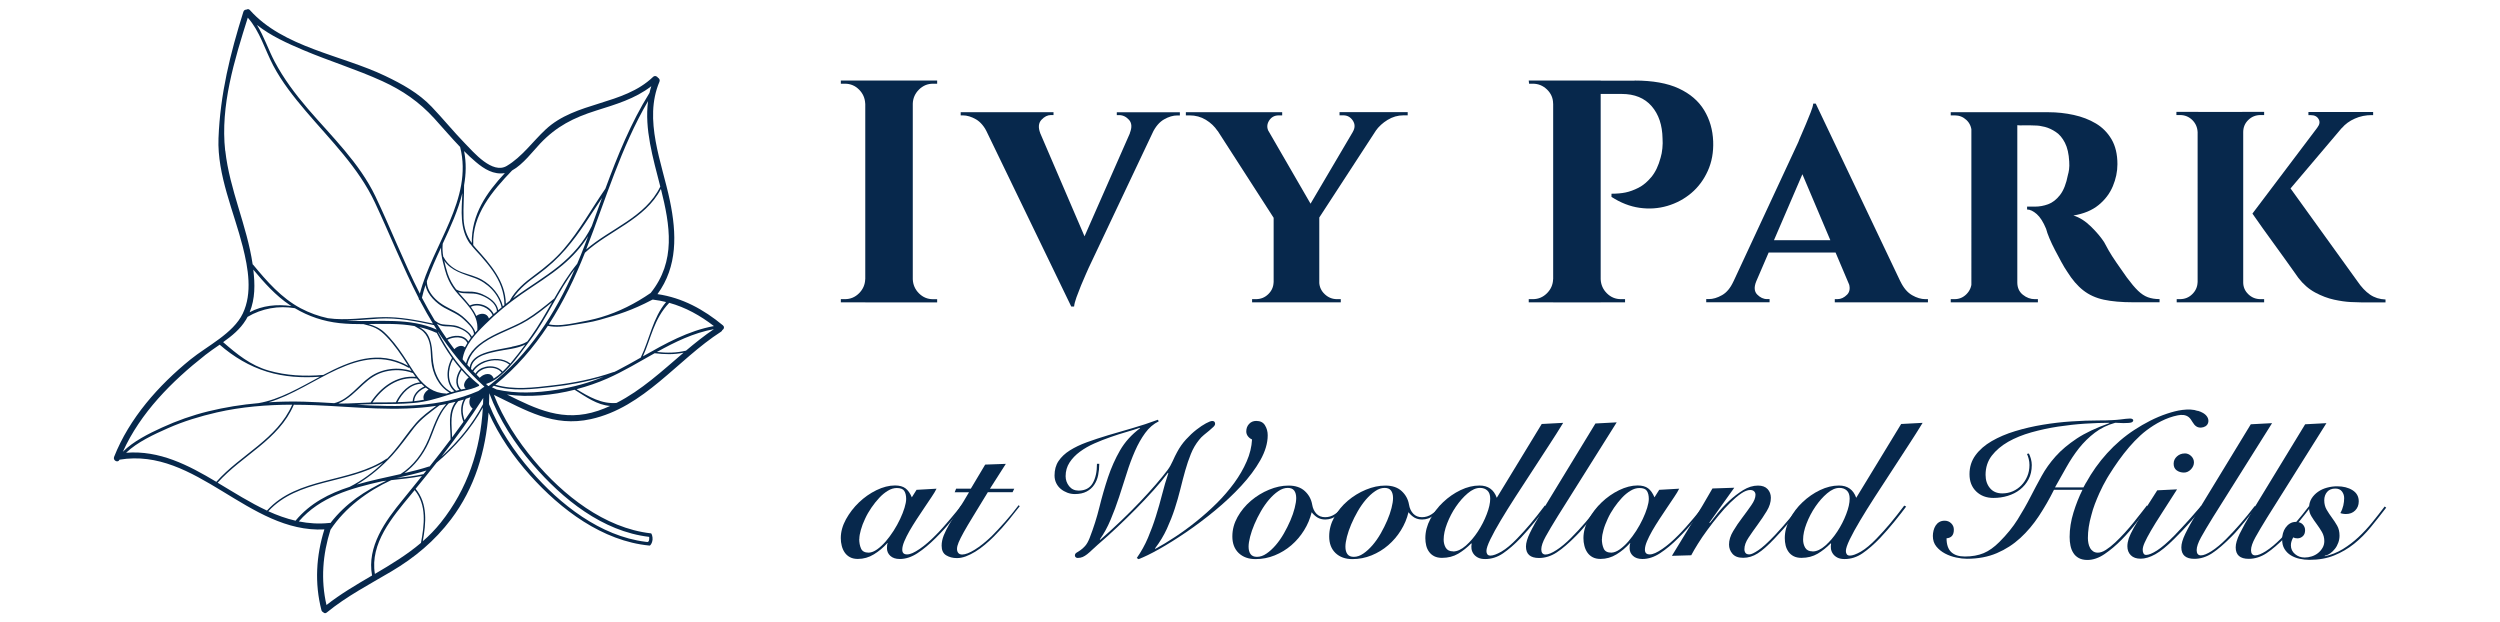 <?xml version="1.0" encoding="UTF-8"?> <svg xmlns="http://www.w3.org/2000/svg" xmlns:i="http://ns.adobe.com/AdobeIllustrator/10.0/" id="Layer_1" version="1.1" viewBox="0 0 442 110"><defs><style> .st0 { fill: #07284c; } </style></defs><path class="st0" d="M127.81,57.52c-3.41-2.82-7.18-4.88-11.57-5.52,3.57-4.88,3.41-10.68,2.2-16.5-1.39-6.72-4.71-14.3-1.85-21.05.13-.31-.03-.58-.26-.71-.16-.27-.57-.43-.87-.14-5.3,5.07-13.66,4.3-19.01,9.31-2.27,2.12-4.16,4.83-6.86,6.43-2.54,1.5-5.83-2.39-7.35-3.95-2.05-2.11-3.9-4.39-5.92-6.51-2.31-2.43-5.23-4.03-8.22-5.46-7.66-3.68-18.03-5.03-23.92-11.64-.18-.2-.4-.2-.58-.09-.23,0-.48.1-.57.39-2.33,7.41-4.1,14.55-4.4,22.36-.25,6.51,2.74,13,4.3,19.21.94,3.75,1.73,8.17-.01,11.79-1.68,3.51-6.3,5.73-9.24,8.11-5.65,4.58-10.81,10.39-13.51,17.23-.25.64.7,1.13.96.49h0c13.58-2.27,22.82,13.03,36.22,12.33-1.46,4.69-1.75,9.5-.52,14.28.05.18.16.29.29.34.15.19.39.28.64.08,3.53-2.89,7.55-4.97,11.45-7.28,4.12-2.44,7.64-5.38,10.53-9.2,4.2-5.54,6.14-12.09,6.64-18.88,1.82,4.1,4.47,7.88,7.33,11.08,5.42,6.05,12.79,11.65,21.13,12.44.16.01.47-.46.53-1.02.05-.52-.15-1.13-.27-1.14-8.22-.92-15.58-6.78-20.72-12.94-2.82-3.37-5.41-7.31-7.06-11.55,5.66,2.72,10.52,5.76,17.15,4.29,9.42-2.08,15.27-10.48,23.02-15.46.12-.07.17-.17.21-.27.29-.17.44-.57.11-.84h0ZM117.77,53.39c-2.38,2.83-2.9,6.54-4.48,9.81v.02c-1.42.8-2.83,1.6-4.27,2.34-.16.08-.32.15-.48.23-.03-.01-.06-.02-.1,0-3.46,1.21-7.05,1.92-10.68,2.34-3.33.39-6.92.86-10.19-.12,3.71-3.01,6.74-6.53,9.29-10.4,1.44.31,2.95.11,4.38-.14,1.65-.29,3.18-.46,4.79-.92,3.25-.92,5.69-1.67,9.24-3.53.05-.01.1-.03.16-.06.04.01.08.03.13.03.75.09,1.48.23,2.2.41h0ZM115.02,51.81c-2.69,1.85-5.58,3.32-8.71,4.26-1.48.45-3.01.73-4.53,1.02-1.54.29-3.2.57-4.75.26,2.55-3.93,4.62-8.21,6.39-12.67,4.3-3.94,10.63-5.87,13.43-11.28,1.62,6.45,2.7,12.77-1.82,18.41h0ZM87.06,67.07s0,0,.01,0c0,0,0,0-.01,0h0s0-.01,0-.01ZM86.15,66.13c-.2,0-.41.06-.61.15-.18.08-.36.19-.51.32-.07.06-.15.13-.22.2-.16-.16-.32-.32-.49-.49l-.07-.07s.03-.04.04-.06c.14-.23.33-.43.55-.59.15-.1.3-.19.47-.27.19-.09.4-.16.61-.21,1.02-.23,2.18-.01,2.76.76-.44.4-.9.76-1.39,1.07-.22-.61-.66-.84-1.14-.82h0ZM85.87,64.85c-.21.05-.41.11-.61.19-.16.07-.32.15-.46.25-.22.14-.41.31-.57.51-.06.08-.12.16-.17.25-.13-.13-.26-.26-.38-.39.13-.2.28-.39.45-.57.17-.18.37-.34.58-.49.13-.09.28-.18.42-.26.19-.1.39-.2.6-.28,1.42-.55,3.15-.51,4.24.33.03.03.07.03.1.03-.38.44-.78.87-1.21,1.28-.66-.83-1.9-1.09-3.01-.85h0ZM85.69,63.8c-.21.08-.41.17-.6.27-.14.07-.28.15-.41.24-.21.14-.41.28-.59.45-.23.21-.44.45-.6.7-.07-.08-.15-.16-.22-.24.04-.65.32-1.16.73-1.56.18-.18.39-.33.61-.48.11-.07.23-.13.35-.19.19-.1.4-.19.61-.26.75-.28,1.55-.46,2.21-.6,1.62-.35,3.56-.44,5.08-1.21-.81,1.1-1.65,2.18-2.53,3.23-.04.05-.09.1-.13.15,0-.03-.01-.06-.04-.08-1.17-.9-2.97-.96-4.47-.4h0ZM90.47,61.33c-1.18.25-2.37.43-3.55.71-.45.11-.93.25-1.39.42-.21.08-.41.17-.61.26-.11.06-.22.12-.33.18-.22.13-.43.27-.62.43-.48.41-.84.94-.94,1.63-.14-.16-.28-.31-.42-.46.22-1,.7-1.84,1.34-2.56.2-.22.42-.44.65-.64.07-.06.15-.13.22-.19.2-.17.41-.32.63-.48,1.22-.86,2.64-1.5,3.92-2.07,1.34-.6,2.66-1.16,3.91-1.93,1.53-.93,2.93-2.06,4.32-3.2-1.18,2.07-2.35,4.15-3.74,6.08-.21.29-.42.59-.64.88-.01,0-.02,0-.03,0-.8.52-1.79.72-2.71.91h0ZM92.92,56.54c-1.39.85-2.92,1.42-4.39,2.11-1.02.47-2.11,1.01-3.08,1.67-.54.36-1.05.77-1.49,1.22-.74.75-1.3,1.63-1.57,2.7-.21-.24-.41-.48-.61-.71.35-2.46,2.29-4.5,3.98-6.17,1.99-1.98,4.15-3.75,6.45-5.35,2.43-1.69,4.97-3.23,7.25-5.14,1.77-1.49,3.32-3.18,4.52-5.12-.2.53-.4,1.06-.6,1.59-.42,1.11-.87,2.2-1.33,3.29-1.58,1.93-2.86,4.05-4.09,6.2,0,0-.02,0-.03,0-1.61,1.32-3.22,2.63-5,3.71h0ZM80.33,61.74c-.42-.55-.83-1.1-1.23-1.67,1.1-.57,2.91-.72,3.53.57h0c-.16.25-.31.51-.44.77-.55-.51-1.38-.19-1.86.33h0ZM81.57,63.13s-.01.08-.02.12c0,0,0,0-.01-.01.01-.04.02-.07.03-.11h0ZM81.26,62.9h0s0,0,0,0h0ZM82.33,68.7c-.23.05-.46.1-.7.15-.03,0-.07.01-.1.02h0c-.98-.97-.58-2.39.07-3.42.01-.02,0-.03,0-.05.41.47.84.93,1.29,1.36-.02,0-.03,0-.05.01-.54.38-1.17,1.38-.52,1.92h0ZM81.36,65.33c-.7,1.1-1.05,2.57-.13,3.61-.2.05-.41.1-.61.15,0-.01,0-.03-.02-.04-1.61-1.34-1.45-3.84-.52-5.54.44.61.91,1.19,1.4,1.76-.05,0-.1,0-.13.06h0ZM80.34,69.18c-.17.05-.34.1-.51.15,0,0,0,0,0,0-1.36-.71-2.21-1.9-2.76-3.3-.49-1.24-.57-2.51-.65-3.82-.07-1.06-.25-2.08-.78-3.01-.36-.63-.92-1.03-1.53-1.38,1,.23,1.99.54,2.96.99.04.02.09.03.13.03.81,1.54,1.71,3.04,2.72,4.45-1.04,1.77-1.22,4.44.42,5.9h0ZM74.95,70.67c-.57.11-1.14.2-1.73.26.07-1.15,1.02-1.99,2.03-2.4,0,0,0,0,.01-.01.17.13.33.25.51.36-.61.35-1.1,1.09-.83,1.79h0ZM72.96,70.96c-.11.01-.22.02-.33.03-.78.06-1.56.09-2.34.11.83-1.63,2.27-3.2,4.22-3.25.15.15.31.3.48.44.02.01.04.03.05.04-1.08.48-2.01,1.38-2.08,2.61h0s0,0,0,0ZM64.23,67.96c1.14-1.06,2.35-1.9,3.89-2.27,1.57-.38,3.28-.32,4.8.24.02,0,.04,0,.07,0,.16.24.32.48.49.7-3.34-.3-6.15,1.8-7.94,4.5,0,0,0,.01,0,.03-1.74.05-3.48.19-5.22.19,0,0-.01,0-.02,0-.16-.01-.32-.02-.48-.03,1.71-.67,3.09-2.14,4.42-3.37h0ZM59.09,71.28c-1.77-.11-3.54-.21-5.28-.26-2.1-.06-4.2-.03-6.29.1,8.21-2.42,16-11.1,24.7-6.11.06.03.11.01.15-.03.13.2.26.41.39.61-2.44-.78-5.23-.44-7.34,1.04-2.1,1.47-3.75,4.02-6.33,4.65h0ZM73.69,66.93c.18.23.37.46.57.68-1.96.17-3.43,1.79-4.26,3.47,0,.01,0,.03,0,.04-1.19.03-2.39.02-3.58.03-.19,0-.38.01-.57.01,1.77-2.61,4.56-4.65,7.84-4.23h0ZM73.93,66.77s-.03-.07-.07-.09c-.96-1.22-1.74-2.64-2.58-3.86-.98-1.45-2.07-2.91-3.36-4.1-.83-.76-1.75-1.13-2.74-1.43,2.73-.03,5.47-.12,8.11.36.36.21.73.41,1.08.63.68.43,1.12,1.08,1.4,1.82.44,1.17.37,2.48.48,3.71.21,2.21,1.28,4.47,3.23,5.61l-.59.19s-.05-.04-.09-.04c-2.17-.07-3.66-1.28-4.88-2.8h0ZM61.97,56.72c-.23,0-.46-.03-.68-.04,1.91-.03,3.83-.23,5.71-.35,3.29-.2,6.53.46,9.72,1.15.16.27.33.53.5.8-4.79-2.16-10.16-1.37-15.25-1.55h0ZM83.13,43.1c.56.77,1.26,1.45,1.89,2.17.74.84,1.46,1.71,2.1,2.63,1.25,1.79,2.07,3.81,2.06,6.02,0,.01,0,.01,0,.02-.09.07-.19.15-.28.22-.49-1.98-1.95-3.72-3.71-4.71-1.08-.61-2.32-.88-3.47-1.3-1.41-.52-2.59-1.36-3.3-2.71-.01-.02-.03-.03-.05-.04-.14-.78-.17-1.51-.1-2.31,1.37-2.95,2.73-5.91,3.47-8.95-.12,3.09-.52,6.37,1.37,8.98h0ZM83.13,53.99s-.04.02-.05.04c-.54-.7-1.15-1.35-1.72-1.99-.12-.13-.23-.26-.33-.39,1.09.39,2.38.07,3.5.39,1.39.39,3.17,1.4,3.33,2.99-.19.17-.39.33-.57.49-.7-1.46-2.69-2.22-4.17-1.53h0ZM87.09,55.71c-.22.2-.44.39-.65.6-.3-.97-1.44-1.06-2.23-.45-.25-.57-.6-1.11-.98-1.63.01,0,.03,0,.04,0,1.35-.63,3.24.14,3.82,1.49h0ZM85.42,52.08c-.62-.28-1.28-.46-1.95-.51-.97-.07-1.95.16-2.81-.4h-.01c-.65-.85-1.15-1.75-1.51-2.82-.25-.74-.42-1.5-.6-2.25,1.24,1.8,3.33,2.31,5.34,3.04,2.29.82,4.27,2.79,4.81,5.2-.2.17-.4.33-.6.5-.24-1.35-1.5-2.22-2.68-2.75h0ZM78.61,47.51c.38,1.45.94,2.72,1.87,3.89,1.66,2.08,4.16,3.98,3.91,6.94,0,.01,0,.02,0,.03-.12.13-.24.27-.36.41-.15-.7-.69-1.3-1.16-1.81-.73-.79-1.51-1.45-2.47-1.95-1.22-.64-2.39-1.16-3.39-2.14-.86-.84-1.56-1.93-1.54-3.17.7-1.99,1.59-3.97,2.51-5.95-.01.4,0,.8.06,1.23.12.85.36,1.69.58,2.52h0ZM78.65,54.46c1.18.65,2.38,1.1,3.37,2.05.68.65,1.69,1.51,1.78,2.51,0,.01.01.01.01.03-.13.16-.27.31-.39.47-.44-.88-1.44-1.41-2.31-1.77-.53-.22-1.12-.27-1.68-.31-.4-.03-.8-.04-1.21-.1-.52-.07-.94-.38-1.35-.67-.8-1.31-1.55-2.65-2.27-4.02.17-.76.39-1.51.63-2.26.31,1.77,1.93,3.25,3.42,4.08h0ZM77.2,57.21c.23.14.47.26.74.35.52.17,1.16.13,1.7.16,1.26.08,3.08.75,3.6,2.02-.16.2-.31.42-.45.63-.74-1.31-2.66-1.16-3.84-.54-.6-.86-1.18-1.74-1.74-2.63h0ZM90.71,52.73c1.13-1.77,2.81-3.02,4.5-4.26,1.77-1.31,3.37-2.75,4.81-4.42,2.66-3.1,4.2-5.81,6.42-9.07-.61,1.67-1.21,3.34-1.82,5-1.37,2.82-3.43,5.13-5.86,7.09-2.43,1.95-5.11,3.55-7.64,5.36-.14.1-.27.2-.4.3h0ZM116.74,32.99c-2.62,5.41-8.78,7.38-13.11,11.12,3.46-8.84,6.14-18.02,10.95-26.24-.66,4.93.87,10.06,2.16,15.12ZM90.55,30.13c1.92-1.05,3.68-3.41,4.96-4.76,2.89-3.04,5.88-4.55,9.89-5.82,3.45-1.09,6.9-2.09,9.75-4.31-.12.39-.23.78-.32,1.18-3.3,5.33-5.64,11.09-7.8,16.94-2.46,3.57-4.55,7.4-7.38,10.69-1.53,1.79-3.3,3.24-5.19,4.63-1.68,1.24-3.28,2.56-4.3,4.42,0,.01,0,.03,0,.04-.25.19-.49.39-.73.58-.04-3.98-2.76-7.04-5.3-9.84-.17-.18-.32-.37-.46-.55,0,0,0-.01,0-.02-.23-5.33,3.39-9.55,6.87-13.18h0ZM82.05,32.74c.35-1.97.41-3.97,0-6.03.67.67,1.35,1.32,2.08,1.93,1.46,1.24,3.16,2.3,5.13,1.96-3.25,3.49-5.91,7.3-5.85,12.37-.91-1.28-1.38-2.65-1.45-4.33-.08-1.97.11-3.94.09-5.9ZM53.64,8.86c4.61,1.95,9.41,3.41,13.96,5.49,3.59,1.64,6.53,3.68,9.17,6.57,1.53,1.68,3.01,3.43,4.58,5.07,2.34,9.18-4.92,17.36-7.12,25.93-2.87-5.62-5.14-11.52-7.86-17.21-2.83-5.92-7.73-10.58-11.95-15.49-2.22-2.59-4.27-5.32-5.87-8.34-1.13-2.14-1.87-4.44-3.12-6.47,2.43,1.93,5.38,3.25,8.21,4.45ZM39.81,26.63c-.87-7.93,1.64-16.02,4-23.51,2.15,2.43,3.01,5.64,4.5,8.47,1.54,2.92,3.61,5.53,5.74,8.04,4.42,5.2,9.33,9.97,12.26,16.23,2.62,5.6,4.9,11.36,7.73,16.87,0,0,0,.01,0,.03-.03.15.06.26.17.3.07.15.15.29.22.43.66,1.26,1.37,2.5,2.11,3.71-2.91-.62-5.83-1.18-8.82-1.13-3.24.06-6.51.65-9.74.19-1.66-.36-3.25-.93-4.81-1.75-3.4-1.8-6-4.78-8.41-7.7-.03-.03-.06-.05-.09-.07-1-6.83-4.08-13.19-4.84-20.09h0ZM44.78,47.67c1.93,2.31,3.95,4.59,6.47,6.27.09.06.19.12.28.17-2.56-.36-5.14-.11-7.39,1.09.98-2.38.96-4.94.64-7.54h0ZM43.45,56.6c.12-.19.22-.38.32-.58,2.48-1.48,5.51-2.03,8.36-1.53,2.43,1.45,5.06,2.33,7.91,2.64,1.39.15,2.81.18,4.23.18.74.19,1.46.36,2.15.7.73.36,1.34.9,1.9,1.48,1.43,1.48,2.61,3.22,3.71,4.95.05.08.1.16.15.24-5.28-2.93-10.19-.94-15.05,1.62-.01,0-.01-.01-.03-.01-3.24.28-6.5.12-9.64-.79-3.15-.91-5.55-2.86-8.01-5.01,1.55-1.1,3.02-2.3,4-3.91h0ZM36.23,62.81c.82-.64,1.71-1.25,2.61-1.87,2.46,2.15,5.26,3.82,8.38,4.78,3.02.93,6.21,1.11,9.35.89-3.59,1.92-7.16,4.04-10.85,4.66-2.99.26-5.96.74-8.88,1.45-2.82.69-5.56,1.66-8.2,2.87-2.34,1.07-5.06,2.42-6.92,4.28,3.11-6.88,8.64-12.44,14.52-17.06h0ZM22.28,80.06c2.01-1.92,4.94-3.26,7.4-4.35,2.77-1.23,5.69-2.11,8.64-2.79,4.37-1,8.86-1.36,13.34-1.37-2.68,6.13-9.15,8.83-13.41,13.64-4.99-2.98-10.07-5.61-15.96-5.14h0ZM38.48,85.34c4.32-4.84,10.82-7.55,13.47-13.78,1.27,0,2.54.03,3.82.08,7.08.3,14.38,1.18,21.37.11-1.26.94-2.55,1.85-3.6,3.05-1.38,1.57-2.51,3.34-3.86,4.93-.39.46-.8.91-1.23,1.35-.03,0-.07,0-.1.02-6.46,4.35-15.68,3.13-21.15,9.17-2.97-1.38-5.83-3.2-8.71-4.92h0ZM83.54,72.24s.01,0,.02,0c-.47.69-.94,1.38-1.42,2.06-.45-1.26-.51-2.6.21-3.78.28-.09.55-.2.83-.3-.31.7-.29,1.5.37,2.01h0ZM83.48,70.19s.02-.05.03-.07c0,0,0-.01,0-.03.02,0,.04-.01.06-.02,0,0-.01,0-.02.01-.03.03-.05.07-.07.1h0ZM81.94,74.58c-.66.93-1.33,1.84-2.01,2.75-.04-2.27-.56-4.57,1.09-6.41.32-.09.64-.18.96-.28-.65,1.24-.54,2.65-.04,3.94ZM79.67,77.68c-1.21,1.61-2.45,3.21-3.71,4.79-.04,0-.07,0-.12.01-1.4.45-2.86.83-4.34,1.17,1.83-1.34,3.27-3.23,4.22-5.27,1.12-2.43,1.68-5.12,3.63-7.07.4-.09.8-.17,1.2-.28-1.47,1.94-.88,4.3-.89,6.64h0ZM75.39,83.19c-.17.22-.35.43-.52.64-1.55.33-3.13.51-4.71.67h0c1.79-.39,3.55-.8,5.22-1.31h0ZM75.74,77.68c-1,2.44-2.69,4.7-4.93,6.14-2.57.58-5.2,1.12-7.73,1.85,2.34-1.38,4.48-3.21,6.27-5.17,1.41-1.54,2.6-3.27,3.88-4.9,1.26-1.6,2.87-2.72,4.47-3.94.4-.07.79-.13,1.19-.22-1.6,1.77-2.25,4.08-3.14,6.25h0ZM52.25,92.06c-1.65-.38-3.25-.96-4.81-1.67,5.24-5.7,13.94-4.82,20.3-8.59-1.75,1.69-3.78,3.19-5.91,4.27-3.64,1.18-6.99,2.89-9.54,5.94-.01.02-.02.04-.03.06h0ZM52.84,92.18c3.75-4.34,9.22-5.86,14.74-7.1.25-.03.49-.06.74-.09-3.79,1.79-7.14,3.94-9.9,7.48-.06-.02-.13-.03-.21-.01-1.87.2-3.66.07-5.38-.27h0ZM57.72,106.96c-1.03-4.47-.67-8.94.71-13.3,2.58-3.89,6.54-6.83,10.74-8.77,1.82-.2,3.63-.37,5.43-.73-1.13,1.4-2.26,2.8-3.4,4.2-3.08,3.76-6.36,8.28-5.42,13.39-2.76,1.62-5.54,3.24-8.06,5.22h0ZM66.28,101.46c-.9-5.38,3.1-10.05,6.3-13.92.25-.29.48-.59.73-.89,2.18,2.64,1.7,6.18,1.12,9.33-2.5,2.12-5.31,3.82-8.15,5.49h0ZM77.92,92.41c-.97,1.21-2.03,2.3-3.17,3.28.57-3.18.92-6.64-1.27-9.27,1.25-1.53,2.49-3.06,3.71-4.61,3.25-2.75,6.12-6.02,8.18-9.75-.43,7.45-2.67,14.35-7.45,20.35h0ZM85.43,70.54c0,.31-.02.61-.03.92-1.84,3.5-4.41,6.62-7.35,9.27,2.59-3.33,5.06-6.75,7.35-10.3.01-.02.03-.04.04-.06,0,.06,0,.12,0,.17h0ZM83.63,70.06s.05-.02.07-.03h0s-.01.02-.02.03c-.02,0-.04,0-.05,0h0ZM84.02,69.92s.03-.01.04-.01c-.01.01-.02.02-.03.03t0,0s0,0-.01-.01h0ZM85.45,68.48c-.18.15-.36.29-.55.42-.11.08-.22.16-.33.23-6.79,2.95-14.15,2.85-21.46,2.43,1.19-.06,2.37-.12,3.56-.12,2.15,0,4.3,0,6.44-.19,2.07-.18,4-.74,5.97-1.38.94-.31,1.88-.58,2.85-.78.94-.2,1.86-.42,2.73-.85.03-.01.04-.03.05-.05.02-.04,0-.1-.03-.14,0,0,0,0,0-.01,0-.01,0-.03-.02-.04-3.11-2.48-5.39-5.8-7.23-9.3,0-.01.02-.03.02-.04,2.04,3.11,4.38,6.02,7.05,8.63.28.27.56.54.85.8.1.09.19.18.29.27-.06.05-.12.09-.17.14h0ZM83.04,66.92h.01s0,.01-.01.01h0ZM83.28,67.15s.05.04.07.06c-.02-.02-.04-.03-.07-.05h0ZM83.75,67.56s.06.05.09.07h-.01s-.05-.05-.07-.07ZM86.31,68.24c-.12-.1-.23-.21-.34-.31-.01-.01-.03-.03-.05-.04.01,0,.02,0,.03-.01.2-.07.4-.14.6-.23,1.34-.6,2.46-1.65,3.44-2.72,1.37-1.5,2.54-3.18,3.76-4.8,2.98-3.94,4.88-8.59,7.86-12.53-3.46,7.87-8.04,15.05-14.94,20.44-.09.07-.17.14-.25.2-.04,0-.07,0-.11,0h0ZM94.19,82.12c5.28,6.12,12.32,11.83,20.59,12.8-.01.02.01.2,0,.4-.01.18-.06.37-.2.47-.1.07-.2.01-.43,0-8.01-.99-15.16-6.63-20.28-12.55-2.96-3.42-5.68-7.44-7.41-11.78.03-.65.04-1.29.05-1.94,1.72,4.66,4.56,8.99,7.68,12.6h0ZM86.98,68.47c.11-.09.22-.17.33-.26,3.28,1.05,6.86.58,10.22.21,3.11-.34,6.18-.9,9.17-1.8-2.67,1.1-5.43,1.84-8.33,2.3-3.46.55-7.1.72-10.55-.05-.28-.13-.56-.27-.84-.4h0ZM105.75,72.62c-6.18,2.08-10.95-.31-16.12-2.87,3.88.54,8.05.15,11.96-.84,1.98,1.23,3.98,2.71,6.29,2.86-.69.31-1.39.6-2.13.85h0ZM109,71.24c-2.58.23-4.93-1.1-7.06-2.43,1.89-.5,3.72-1.13,5.42-1.88,2.88-1.27,5.61-2.93,8.38-4.48,1.71.21,3.43.26,5.11-.09-3.79,3.23-7.43,6.63-11.85,8.88h0ZM121.3,61.99c-1.7.42-3.42.43-5.16.24,3.19-1.77,6.46-3.37,10.08-4.04-1.72,1.16-3.34,2.46-4.92,3.79h0ZM113.67,63c1.44-3.16,1.9-6.59,4.65-9.46,2.89.8,5.48,2.24,7.9,4.11-4.54.83-8.56,3.08-12.55,5.35h0Z"></path><g><path class="st0" d="M153.14,18.33h-.17c-.04-.97-.4-1.8-1.09-2.49-.69-.69-1.52-1.04-2.49-1.04h-.73v-.56h4.48v4.09h0ZM153.14,49.36v4.09h-4.48v-.56h.73c.97,0,1.8-.35,2.49-1.04.69-.69,1.06-1.52,1.09-2.49h.17,0ZM161.38,14.24v39.22h-8.4V14.24s8.4,0,8.4,0ZM161.21,18.33v-4.09h4.48v.56h-.73c-.97,0-1.8.35-2.49,1.04-.69.69-1.06,1.52-1.09,2.49h-.17,0ZM161.21,49.37h.17c.04.97.4,1.8,1.09,2.49.69.69,1.52,1.04,2.49,1.04h.73v.56h-4.48v-4.09h0Z"></path><path class="st0" d="M183.9,23.54h-9.3c-.56-1.16-1.24-1.97-2.04-2.44-.8-.46-1.58-.7-2.32-.7h-.39v-.56h16.41v.5h-.45c-.6,0-1.16.28-1.68.84-.52.56-.6,1.34-.22,2.35h0ZM189.39,54.18l-16.47-34.06h9.52l10.2,23.75-3.25,10.31h0ZM189.39,54.18l-.22-6.55,12.16-27.62h4.09l-12.94,27.34c-.07.19-.24.57-.51,1.15-.26.58-.54,1.23-.84,1.96-.3.73-.57,1.43-.81,2.1s-.38,1.21-.42,1.63h-.51,0ZM199.75,23.54c.41-1.01.36-1.79-.14-2.35-.51-.56-1.09-.84-1.77-.84h-.39v-.5h11.15v.56h-.45c-.75,0-1.53.23-2.35.7-.82.47-1.51,1.28-2.07,2.44h-3.98Z"></path><path class="st0" d="M224.34,23.31l-9.08-.17c-.52-.78-1.21-1.44-2.07-1.96-.86-.52-1.81-.78-2.86-.78h-.67v-.56h17.03v.56h-.62c-.75,0-1.32.32-1.71.95-.39.64-.4,1.29-.03,1.96h0ZM222.38,19.89l10.53,18.21-7.45.84-12.27-19.05s9.19,0,9.19,0ZM225.35,49.92v3.53h-3.98v-.56h.67c.86,0,1.58-.29,2.18-.87.6-.58.92-1.28.95-2.1h.17ZM233.25,38.21v15.24h-8.07v-15.13l8.07-.11h0ZM241.2,19.89h4.14l-12.66,19.44-2.63-.51,11.15-18.93h0ZM233.13,49.92h.11c.04.82.36,1.52.98,2.1.62.58,1.34.87,2.16.87h.67v.56h-3.92v-3.53h0ZM239.18,23.31c.41-.71.41-1.37,0-1.99-.41-.62-.97-.93-1.68-.93h-.67v-.56h12.05v.56h-.73c-1.01,0-1.95.27-2.83.81-.88.54-1.58,1.19-2.1,1.93l-4.03.17h0Z"></path><path class="st0" d="M274.76,18.33h-.17c0-.97-.36-1.8-1.06-2.49-.71-.69-1.55-1.04-2.52-1.04h-.67l-.06-.56h4.48v4.09h0ZM274.76,49.36v4.09h-4.48v-.56h.73c.97,0,1.8-.35,2.49-1.04s1.06-1.52,1.09-2.49h.17,0ZM283,14.24v39.22h-8.4V14.24s8.4,0,8.4,0ZM288.99,14.24c3.21,0,5.82.47,7.82,1.4,2,.93,3.49,2.21,4.48,3.84.99,1.63,1.52,3.46,1.6,5.52.07,1.9-.24,3.64-.95,5.21-.71,1.57-1.68,2.88-2.91,3.92s-2.64,1.8-4.23,2.27c-1.59.47-3.23.58-4.93.34-1.7-.24-3.35-.89-4.96-1.93v-.56c.93,0,1.77-.07,2.49-.22.73-.15,1.49-.43,2.3-.84s1.56-1.05,2.27-1.9c.71-.86,1.25-2,1.63-3.42.15-.48.25-1.04.31-1.65.06-.62.07-1.19.03-1.71-.04-2.39-.68-4.3-1.93-5.74-1.25-1.44-3.02-2.16-5.29-2.16h-3.87c-.19-.78-.37-1.57-.56-2.35h6.72ZM282.83,49.36h.17c.04.97.4,1.8,1.09,2.49s1.52,1.04,2.49,1.04h.73v.56h-4.48v-4.09h0Z"></path><path class="st0" d="M310.5,49.75c-.41,1.01-.35,1.79.17,2.32s1.1.81,1.74.81h.45v.56h-11.2v-.56h.45c.75,0,1.53-.23,2.35-.7.82-.46,1.49-1.28,2.02-2.44h4.03,0ZM321.03,18.33l.11,6.72-12.16,28.23h-4.14l13.11-28.18c.07-.22.24-.62.5-1.21.26-.58.54-1.23.84-1.96.3-.73.58-1.42.84-2.07.26-.65.41-1.16.45-1.54h.45ZM325.91,42.47v2.18h-14.28v-2.18h14.28ZM321.03,18.33l16.58,34.84h-9.47l-10.42-24.59s3.3-10.25,3.3-10.25ZM326.75,49.75h9.24c.56,1.16,1.25,1.97,2.07,2.44.82.47,1.6.7,2.35.7h.45v.56h-16.47v-.56h.45c.64,0,1.21-.27,1.74-.81.52-.54.58-1.32.17-2.32h0Z"></path><path class="st0" d="M348.7,23.31h-.11c-.04-.86-.35-1.56-.93-2.1-.58-.54-1.26-.81-2.04-.81h-.73v-.56h4.03l-.22,3.47h0ZM348.7,49.92l.22,3.53h-4.03v-.56h.67c.82,0,1.52-.29,2.1-.87.58-.58.89-1.28.93-2.1h.11,0ZM356.66,19.84v33.61h-8.12V19.84h8.12ZM362.15,19.84c1.53,0,3.02.16,4.48.48,1.46.32,2.76.82,3.92,1.51s2.08,1.63,2.77,2.8c.69,1.18,1.04,2.64,1.04,4.4,0,1.31-.27,2.6-.81,3.89-.54,1.29-1.38,2.4-2.52,3.33-1.14.93-2.62,1.55-4.45,1.85,1.08.33,2.12.99,3.11,1.96s1.76,1.89,2.32,2.75c.15.3.41.78.78,1.43.37.65.85,1.4,1.43,2.24.58.84,1.18,1.71,1.82,2.6.75,1.01,1.4,1.78,1.96,2.32.56.54,1.14.93,1.74,1.15.6.22,1.29.33,2.07.33v.56h-4.71c-2.02,0-3.72-.15-5.13-.45-1.4-.3-2.62-.85-3.64-1.65-1.03-.8-1.97-1.9-2.83-3.28-.33-.48-.69-1.07-1.06-1.76s-.75-1.39-1.12-2.1c-.37-.71-.7-1.4-.98-2.07-.28-.67-.48-1.23-.59-1.68-.49-1.19-1.04-2.06-1.65-2.6-.62-.54-1.19-.81-1.71-.81v-.51h1.4c.78,0,1.56-.14,2.32-.42s1.47-.82,2.1-1.63,1.1-1.99,1.4-3.56c.07-.22.14-.54.2-.95.06-.41.06-.88.03-1.4-.07-1.38-.33-2.49-.76-3.33-.43-.84-.96-1.48-1.6-1.9-.64-.43-1.28-.73-1.93-.9-.65-.17-1.22-.25-1.71-.25-.71-.04-1.35-.04-1.93-.03-.58.02-1.02.01-1.32-.03-.04,0-.09-.2-.17-.59s-.19-.96-.33-1.71h6.05,0ZM356.55,49.92h.11c0,.93.32,1.66.98,2.19s1.35.78,2.1.78h.56v.56h-4.03l.28-3.53h0Z"></path><path class="st0" d="M388.65,23.37h-.11c-.04-.86-.36-1.58-.95-2.16-.6-.58-1.32-.87-2.18-.87h-.62v-.56h3.87v3.59h0ZM388.65,49.92v3.53h-3.81v-.56h.56c.86,0,1.59-.29,2.18-.87.6-.58.92-1.28.95-2.1h.12ZM396.6,19.78v33.67h-8.06V19.79h8.06ZM396.43,23.37v-3.59h3.87v.56h-.62c-.86,0-1.59.29-2.18.87-.6.58-.9,1.3-.9,2.16h-.17ZM396.43,49.92h.17c0,.82.3,1.52.9,2.1s1.32.87,2.18.87h.62v.56h-3.87v-3.53h0ZM416.1,20.18l-14.62,17.25-3.25.33,13.28-17.59h4.59,0ZM404.22,32.28l12.55,17.42c.71,1.05,1.46,1.84,2.24,2.38.78.54,1.7.83,2.75.87v.51h-4.31c-.38,0-.99-.02-1.85-.06-.86-.04-1.84-.18-2.94-.42-1.1-.24-2.21-.66-3.33-1.26s-2.11-1.46-2.97-2.58c-.19-.26-.5-.71-.95-1.34-.45-.64-.98-1.38-1.6-2.24-.62-.86-1.25-1.74-1.9-2.63s-1.26-1.74-1.82-2.52-1.18-1.66-1.85-2.63l5.99-5.49ZM419.57,19.79v.56h-.22c-1.08,0-2.09.2-3.02.62-.93.41-1.7.97-2.3,1.68l-4.32-.11c.41-.52.49-1.02.22-1.48-.26-.46-.71-.7-1.35-.7h-.45v-.56h11.43Z"></path></g><g><path class="st0" d="M162.06,86.6l3.52-.2c-.2.41-.49.9-.88,1.47-.38.57-.8,1.2-1.25,1.86s-.91,1.35-1.37,2.06c-.46.71-.89,1.4-1.27,2.06-.38.67-.69,1.29-.93,1.86-.24.58-.36,1.07-.36,1.47,0,.57.28.84.85.84s1.27-.32,2.2-.95c.93-.63,1.9-1.47,2.91-2.5.43-.43.86-.89,1.3-1.39s.86-.99,1.27-1.47c.41-.48.78-.93,1.12-1.35.34-.42.61-.76.81-1.03l.24.13c-.59.79-1.26,1.66-2.03,2.62s-1.69,1.98-2.78,3.06c-1.08,1.08-2.15,1.97-3.2,2.66s-2.09,1.03-3.13,1.03c-.73,0-1.28-.19-1.68-.56s-.59-.83-.59-1.37c0-.18.01-.35.03-.51.02-.16.06-.28.1-.37h-.07c-.7.79-1.49,1.45-2.37,1.99-.88.54-1.83.81-2.84.81-.54,0-1-.1-1.39-.31-.38-.2-.69-.48-.93-.83s-.41-.74-.52-1.18c-.12-.44-.17-.9-.17-1.37,0-1.1.31-2.21.91-3.31.61-1.1,1.38-2.11,2.3-2.99.93-.89,1.96-1.61,3.1-2.17,1.14-.55,2.23-.83,3.27-.83.79,0,1.41.17,1.86.51.45.34.82.87,1.12,1.59l.85-1.35h0ZM151.91,95.27c0,.65.1,1.22.32,1.71.21.49.67.73,1.37.73.47-.02.97-.22,1.49-.59.52-.37,1.02-.84,1.51-1.4.48-.57.95-1.19,1.39-1.88s.82-1.38,1.15-2.08.59-1.36.78-1.98c.19-.62.29-1.15.29-1.57,0-.61-.12-1.08-.34-1.42s-.67-.51-1.32-.51c-.52,0-1.05.16-1.57.48-.53.32-1.04.73-1.52,1.25-.49.52-.95,1.1-1.39,1.74-.44.64-.82,1.3-1.13,1.98-.32.68-.57,1.32-.74,1.95-.18.62-.27,1.16-.27,1.61h0Z"></path><path class="st0" d="M168.8,87.01l.24-.61h2.6l2.54-4.26,3.65-.13-2.81,4.4h4.3l-.3.61h-4.37c-1.02,1.67-1.87,3.07-2.57,4.21-.7,1.14-1.26,2.09-1.68,2.84-.42.76-.72,1.36-.91,1.81-.19.45-.29.84-.29,1.18,0,.29.08.53.23.71.16.18.38.27.68.27.57,0,1.31-.29,2.23-.86.93-.57,1.92-1.37,2.98-2.38.72-.72,1.51-1.57,2.37-2.54.86-.97,1.66-1.95,2.4-2.94l.2.17c-.52.68-1.18,1.5-1.96,2.47-.79.97-1.66,1.93-2.6,2.88-.52.52-1.05,1.01-1.61,1.47-.55.46-1.11.87-1.68,1.22-.57.35-1.12.62-1.66.83-.54.2-1.07.31-1.59.31-.73,0-1.35-.16-1.9-.49s-.81-.9-.81-1.71c0-.59.13-1.19.37-1.81.25-.62.59-1.3,1.03-2.05s.95-1.57,1.54-2.47c.59-.9,1.22-1.94,1.9-3.11h-2.54Z"></path><path class="st0" d="M204.87,74.49c-.93.45-1.73,1.14-2.4,2.06-.68.93-1.28,1.99-1.81,3.2-.53,1.21-1.02,2.51-1.45,3.91-.44,1.4-.89,2.8-1.35,4.2-.46,1.4-.96,2.75-1.51,4.04-.54,1.3-1.18,2.46-1.9,3.47l.07.07c1.24-1.08,2.46-2.19,3.65-3.33,1.2-1.14,2.31-2.26,3.35-3.35s1.98-2.13,2.83-3.11c.84-.98,1.54-1.83,2.08-2.55.34-.45.64-.98.91-1.59.27-.61.53-1.14.78-1.59.43-.81.95-1.55,1.56-2.22.61-.67,1.22-1.24,1.85-1.73.62-.48,1.18-.86,1.69-1.13.51-.27.87-.41,1.1-.41.34,0,.51.17.51.51,0,.16-.1.34-.31.54s-.45.42-.74.66-.6.49-.93.76-.62.57-.86.88c-.59.73-1.07,1.55-1.44,2.47-.37.93-.71,1.9-1,2.94-.29,1.04-.58,2.13-.86,3.28-.28,1.15-.62,2.31-1,3.49-.38,1.17-.85,2.35-1.39,3.54-.54,1.18-1.24,2.34-2.1,3.47l.07.07c1.08-.59,2.25-1.29,3.5-2.12,1.25-.82,2.5-1.73,3.74-2.73,1.24-.99,2.44-2.06,3.6-3.21,1.16-1.15,2.19-2.35,3.1-3.59.9-1.24,1.64-2.51,2.2-3.81.57-1.29.88-2.59.95-3.88-.29-.13-.54-.32-.73-.57-.19-.25-.29-.53-.29-.85,0-.52.16-.96.49-1.32.33-.36.75-.54,1.27-.54.72,0,1.24.26,1.55.78.32.52.48,1.1.48,1.76,0,1.4-.44,2.86-1.3,4.4-.87,1.54-2,3.05-3.39,4.55s-2.94,2.96-4.65,4.37c-1.71,1.41-3.42,2.69-5.11,3.84-1.69,1.15-3.28,2.14-4.77,2.98s-2.7,1.42-3.62,1.76l-.31-.2c.79-1.13,1.45-2.32,1.98-3.57.53-1.25,1-2.52,1.4-3.81.41-1.29.77-2.57,1.1-3.86.33-1.29.69-2.54,1.1-3.76l-.07-.07c-.7.95-1.54,1.96-2.51,3.05-.97,1.08-2.01,2.18-3.11,3.3-1.1,1.12-2.24,2.22-3.4,3.32-1.16,1.09-2.3,2.12-3.4,3.06-.38.34-.72.65-1.02.93-.29.28-.58.53-.84.74-.27.21-.54.38-.8.49-.26.11-.56.17-.9.17-.12,0-.22-.04-.32-.12-.1-.08-.15-.19-.15-.32,0-.2.09-.36.27-.48.18-.11.4-.25.66-.42.26-.17.54-.42.84-.74.31-.33.58-.81.83-1.44.7-1.8,1.28-3.62,1.73-5.45.45-1.83.96-3.59,1.52-5.28.57-1.69,1.27-3.28,2.13-4.77.86-1.49,2.04-2.8,3.55-3.92l-.07-.07c-.65.23-1.43.47-2.33.73-.9.26-1.84.56-2.81.9-.97.34-1.93.71-2.88,1.13-.95.42-1.8.91-2.56,1.47s-1.37,1.2-1.83,1.91-.69,1.52-.69,2.42c0,.65.21,1.24.62,1.76.42.52.98.78,1.68.78,1.15,0,1.98-.44,2.48-1.3.51-.87.76-2.02.76-3.44h.41c0,.7-.07,1.37-.2,2.02-.13.64-.37,1.21-.71,1.71s-.78.89-1.34,1.18-1.24.44-2.05.44c-.48,0-.93-.08-1.35-.24s-.81-.38-1.15-.66c-.34-.28-.61-.62-.81-1.03-.2-.41-.3-.86-.3-1.35,0-.99.23-1.85.71-2.56.48-.71,1.14-1.34,2-1.88.86-.54,1.86-1.02,3.01-1.44,1.15-.42,2.4-.83,3.76-1.24,1.35-.41,2.78-.82,4.28-1.25,1.5-.43,3.01-.93,4.52-1.49l.13.27h0Z"></path><path class="st0" d="M237.96,89.55c-.45.59-.99,1.12-1.61,1.59s-1.3.71-2.05.71c-.52,0-.97-.12-1.35-.34-.38-.23-.73-.54-1.05-.95-.27,1.13-.71,2.19-1.34,3.2-.62,1-1.37,1.88-2.25,2.64-.88.76-1.86,1.35-2.94,1.79-1.09.44-2.21.66-3.39.66-1.24,0-2.23-.36-2.98-1.07-.74-.71-1.12-1.69-1.12-2.93s.31-2.34.91-3.43c.61-1.09,1.4-2.05,2.37-2.88.97-.82,2.04-1.48,3.21-1.96,1.18-.49,2.32-.73,3.45-.73,1.22,0,2.18.33,2.88.98s1.13,1.44,1.29,2.37c.11.68.37,1.22.76,1.63s.91.61,1.54.61,1.19-.18,1.73-.54c.54-.36,1.12-.9,1.73-1.63l.2.27h0ZM222.23,98.45c.57,0,1.13-.19,1.69-.58.56-.38,1.1-.88,1.63-1.49.52-.61,1-1.29,1.44-2.06.44-.77.82-1.54,1.15-2.3s.58-1.5.76-2.2.27-1.29.27-1.76c0-.57-.12-1-.35-1.32-.24-.32-.62-.48-1.13-.48-.57,0-1.13.19-1.69.58-.57.38-1.1.88-1.63,1.49-.52.61-1,1.3-1.44,2.06s-.82,1.53-1.15,2.3-.58,1.5-.76,2.2-.27,1.29-.27,1.76c0,.57.12,1,.35,1.32.24.32.61.48,1.13.48h0Z"></path><path class="st0" d="M255.08,89.55c-.45.59-.99,1.12-1.61,1.59s-1.3.71-2.05.71c-.52,0-.97-.12-1.35-.34-.38-.23-.73-.54-1.05-.95-.27,1.13-.71,2.19-1.34,3.2-.62,1-1.37,1.88-2.25,2.64-.88.76-1.86,1.35-2.94,1.79-1.09.44-2.21.66-3.39.66-1.24,0-2.23-.36-2.98-1.07-.74-.71-1.12-1.69-1.12-2.93s.31-2.34.91-3.43c.61-1.09,1.4-2.05,2.37-2.88.97-.82,2.04-1.48,3.21-1.96,1.18-.49,2.32-.73,3.45-.73,1.22,0,2.18.33,2.88.98s1.13,1.44,1.29,2.37c.11.68.37,1.22.76,1.63s.91.61,1.54.61,1.19-.18,1.73-.54c.54-.36,1.12-.9,1.73-1.63l.2.27h0ZM239.35,98.45c.57,0,1.13-.19,1.69-.58.56-.38,1.1-.88,1.63-1.49.52-.61,1-1.29,1.44-2.06s.82-1.54,1.15-2.3.58-1.5.76-2.2.27-1.29.27-1.76c0-.57-.12-1-.35-1.32-.24-.32-.62-.48-1.13-.48-.57,0-1.13.19-1.69.58-.57.38-1.1.88-1.63,1.49-.52.61-1,1.3-1.44,2.06s-.82,1.53-1.15,2.3-.58,1.5-.76,2.2-.27,1.29-.27,1.76c0,.57.12,1,.35,1.32.24.32.61.48,1.13.48h0Z"></path><path class="st0" d="M272.58,74.96l3.79-.2c-.74,1.22-1.6,2.57-2.56,4.04-.96,1.48-1.94,2.98-2.94,4.52-1,1.53-1.99,3.05-2.96,4.55-.97,1.5-1.83,2.89-2.59,4.16-.76,1.27-1.37,2.38-1.83,3.33s-.69,1.64-.69,2.06c0,.25.06.44.17.59.12.15.29.22.54.22.48,0,1.12-.24,1.95-.71.82-.48,1.74-1.24,2.76-2.3.83-.86,1.63-1.74,2.4-2.66.77-.92,1.6-1.97,2.5-3.17l.34.17c-.25.34-.55.73-.9,1.18-.35.45-.73.93-1.13,1.42-.41.49-.83,1-1.27,1.51-.44.51-.87.99-1.3,1.44-1.08,1.13-2.12,2.03-3.11,2.71s-2.05,1.02-3.18,1.02c-.52,0-.94-.09-1.27-.26s-.59-.39-.78-.66c-.19-.27-.31-.56-.36-.88-.04-.32-.03-.62.03-.91l-.07-.07c-.7.72-1.47,1.33-2.3,1.83-.84.49-1.79.74-2.88.74-.54,0-1-.1-1.37-.29-.37-.19-.68-.45-.91-.78-.24-.33-.41-.7-.51-1.12-.1-.42-.15-.85-.15-1.3,0-1.13.29-2.25.88-3.37.59-1.12,1.34-2.12,2.27-2.99.93-.88,1.95-1.59,3.08-2.13s2.24-.81,3.35-.81c1.51,0,2.53.72,3.05,2.17l7.95-13.06h-.01ZM256.91,97.5c.72,0,1.47-.35,2.25-1.03.78-.69,1.49-1.52,2.13-2.5s1.17-2.01,1.57-3.07c.41-1.06.61-1.97.61-2.74,0-.65-.17-1.13-.51-1.44-.34-.31-.77-.46-1.29-.46-.7,0-1.43.32-2.18.96-.76.64-1.45,1.43-2.08,2.35s-1.15,1.92-1.56,2.98c-.41,1.06-.61,2.01-.61,2.84,0,.54.12,1.03.37,1.45s.68.64,1.29.64h0Z"></path><path class="st0" d="M285.84,74.66l-10.46,16.65c-.88,1.42-1.58,2.6-2.1,3.54-.52.94-.78,1.7-.78,2.28s.25.91.74.91,1.12-.26,1.93-.78c.81-.52,1.68-1.24,2.6-2.17.86-.86,1.7-1.77,2.54-2.74.84-.97,1.65-1.97,2.44-3.01l.31.1c-.27.36-.58.77-.93,1.22-.35.45-.71.91-1.1,1.37-.38.46-.77.93-1.17,1.39s-.78.89-1.17,1.27c-1.31,1.33-2.46,2.32-3.47,2.98s-2.05.98-3.13.98c-1.54,0-2.3-.68-2.3-2.03,0-.63.23-1.42.69-2.38.46-.96,1.18-2.25,2.15-3.87l9.44-15.5,3.76-.2h0Z"></path><path class="st0" d="M293.36,86.6l3.52-.2c-.2.41-.49.9-.88,1.47-.38.57-.8,1.2-1.25,1.86s-.91,1.35-1.37,2.06c-.46.71-.89,1.4-1.27,2.06-.38.67-.69,1.29-.93,1.86-.24.58-.36,1.07-.36,1.47,0,.57.28.84.85.84s1.27-.32,2.2-.95c.93-.63,1.9-1.47,2.91-2.5.43-.43.86-.89,1.3-1.39s.86-.99,1.27-1.47c.41-.48.78-.93,1.12-1.35.34-.42.61-.76.81-1.03l.24.13c-.59.79-1.26,1.66-2.03,2.62s-1.69,1.98-2.78,3.06c-1.08,1.08-2.15,1.97-3.2,2.66-1.05.69-2.09,1.03-3.13,1.03-.73,0-1.28-.19-1.68-.56s-.59-.83-.59-1.37c0-.18.01-.35.03-.51.02-.16.06-.28.1-.37h-.07c-.7.79-1.49,1.45-2.37,1.99-.88.54-1.83.81-2.84.81-.54,0-1-.1-1.39-.31-.38-.2-.69-.48-.93-.83s-.41-.74-.52-1.18c-.12-.44-.17-.9-.17-1.37,0-1.1.31-2.21.91-3.31.61-1.1,1.38-2.11,2.3-2.99.93-.89,1.96-1.61,3.1-2.17,1.14-.55,2.23-.83,3.27-.83.79,0,1.41.17,1.86.51.45.34.82.87,1.12,1.59l.85-1.35h0ZM283.21,95.27c0,.65.1,1.22.32,1.71.21.49.67.73,1.37.73.47-.02.97-.22,1.49-.59.52-.37,1.02-.84,1.51-1.4.48-.57.95-1.19,1.39-1.88.44-.69.82-1.38,1.15-2.08s.59-1.36.78-1.98c.19-.62.29-1.15.29-1.57,0-.61-.12-1.08-.34-1.42s-.67-.51-1.32-.51c-.52,0-1.05.16-1.57.48-.53.32-1.04.73-1.52,1.25-.49.52-.95,1.1-1.39,1.74s-.82,1.3-1.13,1.98-.57,1.32-.74,1.95c-.18.62-.27,1.16-.27,1.61h0Z"></path><path class="st0" d="M302.29,92.49c.32-.41.77-.98,1.37-1.73s1.28-1.48,2.05-2.2,1.59-1.35,2.47-1.9c.88-.54,1.76-.81,2.64-.81.74,0,1.31.21,1.69.62s.58.93.58,1.54c0,.77-.24,1.55-.73,2.35s-1.02,1.6-1.61,2.4-1.12,1.57-1.61,2.3c-.49.73-.73,1.41-.73,2.05,0,.27.07.49.2.66s.36.25.68.25.84-.24,1.57-.73c.73-.48,1.72-1.38,2.96-2.69.97-1.04,1.86-2.05,2.67-3.03.81-.98,1.42-1.72,1.83-2.22l.34.17c-.59.7-1.31,1.57-2.17,2.6-.86,1.04-1.77,2.06-2.74,3.08-1.17,1.24-2.17,2.12-2.99,2.64-.82.52-1.67.78-2.56.78s-1.49-.24-1.9-.71c-.41-.47-.61-1.02-.61-1.63,0-.77.24-1.56.73-2.37.48-.81,1.02-1.61,1.61-2.38s1.12-1.52,1.61-2.22.73-1.31.73-1.83c0-.25-.08-.45-.24-.61s-.39-.24-.71-.24c-.45,0-.98.21-1.59.62-.61.42-1.25.96-1.93,1.63-.68.67-1.37,1.42-2.06,2.27-.7.84-1.36,1.69-1.98,2.54-.62.84-1.18,1.66-1.67,2.45-.49.79-.89,1.47-1.18,2.03l-3.42.1c1.2-1.99,2.4-3.95,3.6-5.9,1.21-1.95,2.4-3.95,3.57-6.01l3.86-.13-4.4,6.16.07.07h0Z"></path><path class="st0" d="M336.13,74.96l3.79-.2c-.74,1.22-1.6,2.57-2.56,4.04-.96,1.48-1.94,2.98-2.94,4.52-1,1.53-1.99,3.05-2.96,4.55-.97,1.5-1.83,2.89-2.59,4.16s-1.37,2.38-1.83,3.33-.69,1.64-.69,2.06c0,.25.06.44.17.59.12.15.29.22.54.22.48,0,1.12-.24,1.95-.71.82-.48,1.74-1.24,2.76-2.3.83-.86,1.63-1.74,2.4-2.66.77-.92,1.6-1.97,2.5-3.17l.34.17c-.25.34-.55.73-.9,1.18-.35.45-.73.93-1.13,1.42-.41.49-.83,1-1.27,1.51-.44.51-.87.99-1.3,1.44-1.08,1.13-2.12,2.03-3.11,2.71s-2.05,1.02-3.18,1.02c-.52,0-.94-.09-1.27-.26s-.59-.39-.78-.66c-.19-.27-.31-.56-.36-.88-.04-.32-.03-.62.03-.91l-.07-.07c-.7.72-1.47,1.33-2.3,1.83-.84.49-1.79.74-2.88.74-.54,0-1-.1-1.37-.29-.37-.19-.68-.45-.91-.78s-.41-.7-.51-1.12c-.1-.42-.15-.85-.15-1.3,0-1.13.29-2.25.88-3.37.59-1.12,1.34-2.12,2.27-2.99.93-.88,1.95-1.59,3.08-2.13s2.24-.81,3.35-.81c1.51,0,2.53.72,3.05,2.17l7.95-13.06h-.01ZM320.46,97.5c.72,0,1.47-.35,2.25-1.03.78-.69,1.49-1.52,2.13-2.5s1.17-2.01,1.57-3.07c.41-1.06.61-1.97.61-2.74,0-.65-.17-1.13-.51-1.44-.34-.31-.77-.46-1.29-.46-.7,0-1.43.32-2.18.96-.76.64-1.45,1.43-2.08,2.35-.63.93-1.15,1.92-1.56,2.98-.41,1.06-.61,2.01-.61,2.84,0,.54.12,1.03.37,1.45s.68.64,1.29.64h0Z"></path><path class="st0" d="M368.83,85.33c2.03-3.7,5-7.04,8.55-9.34,1.8-1.17,3.72-2.18,5.76-2.86.89-.29,1.81-.55,2.74-.66.47-.06.95-.08,1.42-.06.23.01.46.04.68.08.21.04.46.16.67.16.29.09.58.21.84.36.29.17.56.39.74.68.36.55.29,1.32-.31,1.68-.45.27-1.08.32-1.54.06-.68-.39-.83-1.22-1.42-1.69-.57-.44-1.25-.44-1.92-.31-2.01.39-3.96,1.46-5.58,2.69-.36.27-.7.56-1.03.86-.7.64-1.36,1.33-1.98,2.05-1.33,1.55-2.51,3.24-3.59,4.98-.12.19-.23.37-.34.56-.49.85-.95,1.72-1.35,2.62-.55,1.24-1.1,2.58-1.42,3.9-.41,1.43-.61,2.78-.61,4.04,0,.29.03.59.09.9.06.31.15.58.29.83.13.25.32.45.54.61.23.16.51.24.84.24.43,0,.9-.16,1.42-.49s1.06-.76,1.63-1.29c.57-.53,1.13-1.11,1.71-1.74.58-.63,1.11-1.26,1.61-1.88.49-.62.95-1.19,1.35-1.71.41-.52.72-.93.95-1.22l.31.24c-.57.72-1.26,1.62-2.08,2.69s-1.72,2.11-2.69,3.1c-.97.99-1.98,1.84-3.01,2.54s-2.05,1.05-3.05,1.05c-.61,0-1.12-.12-1.52-.34s-.73-.52-.96-.9c-.24-.37-.41-.8-.51-1.29-.1-.48-.15-1-.15-1.54,0-1.42.23-2.86.68-4.32s.98-2.79,1.59-4.01h-5.04c-.81,1.63-1.7,3.17-2.67,4.64s-2.06,2.76-3.28,3.88c-1.22,1.12-2.6,2.01-4.14,2.67s-3.31,1-5.3,1c-.57,0-1.2-.07-1.89-.22-.7-.15-1.36-.38-1.98-.71s-1.13-.74-1.54-1.25-.61-1.12-.61-1.85c0-.32.04-.64.12-.96s.2-.62.37-.88c.17-.26.38-.47.64-.62.26-.16.58-.24.96-.24.45,0,.83.15,1.15.46.32.31.47.68.47,1.13,0,.95-.43,1.45-1.29,1.52,0,1.1.28,1.92.83,2.44s1.36.78,2.42.78c1.26,0,2.36-.2,3.3-.59s1.87-1.06,2.79-1.98c1.33-1.33,2.41-2.66,3.23-3.98.82-1.32,1.57-2.62,2.23-3.91s1.33-2.54,2-3.76,1.5-2.38,2.49-3.49,2.24-2.15,3.74-3.15c1.5-.99,3.41-1.89,5.74-2.71v-.07c-1.26,0-2.68.05-4.25.15s-3.17.28-4.79.52c-1.63.25-3.2.59-4.74,1.02-1.53.43-2.9.99-4.1,1.67-1.2.69-2.16,1.51-2.89,2.45-.73.95-1.1,2.08-1.1,3.39,0,.95.26,1.73.78,2.35.52.62,1.24.93,2.17.93.65,0,1.27-.12,1.85-.37.58-.25,1.08-.6,1.52-1.05.44-.45.79-.98,1.05-1.59s.39-1.28.39-2c0-.36-.04-.72-.13-1.07s-.19-.65-.31-.9l.34-.07c.13.25.25.57.36.95.1.38.15.74.15,1.08,0,.97-.19,1.82-.58,2.54-.38.72-.89,1.32-1.51,1.81s-1.34.85-2.15,1.1c-.81.25-1.66.37-2.54.37-1.24,0-2.25-.38-3.05-1.15-.79-.77-1.18-1.78-1.18-3.05s.35-2.38,1.06-3.35,1.67-1.8,2.88-2.5c1.21-.7,2.59-1.29,4.14-1.76,1.55-.47,3.18-.85,4.87-1.13,1.69-.28,3.39-.48,5.09-.59s3.29-.17,4.75-.17c.95,0,1.73-.01,2.34-.05.61-.03,1.12-.07,1.52-.12.41-.04.74-.09,1-.12.26-.03.5-.05.73-.05.18,0,.32.03.42.1s.15.13.15.2c0,.18-.11.31-.32.39-.22.08-.69.12-1.44.12-.25,0-.48-.01-.69-.03-.22-.02-.46-.03-.73-.03-1.38.38-2.58.97-3.62,1.76s-1.96,1.7-2.78,2.72c-.81,1.03-1.55,2.14-2.23,3.35-.68,1.21-1.35,2.41-2.03,3.6h3.98c.34,0,.71,0,1.05,0,.16-.29.31-.58.47-.86h0Z"></path><path class="st0" d="M384.89,86.54c-1.06,1.67-1.98,3.1-2.74,4.28-.77,1.18-1.39,2.19-1.88,3.03-.48.83-.84,1.52-1.08,2.05-.24.53-.36.96-.36,1.3,0,.27.05.49.15.66.1.17.25.25.46.25.45,0,1.09-.26,1.91-.78.82-.52,1.86-1.41,3.1-2.67.49-.52.98-1.03,1.45-1.54.47-.51.92-1,1.34-1.47.42-.47.79-.9,1.12-1.29s.59-.69.8-.92l.31.2c-.27.36-.6.77-1,1.24-.39.46-.82.95-1.27,1.45-.45.51-.92,1.01-1.39,1.51-.47.5-.94.97-1.39,1.42-1.31,1.31-2.43,2.22-3.37,2.74-.94.52-1.8.78-2.59.78-.74,0-1.32-.2-1.73-.61-.41-.41-.61-.94-.61-1.59,0-.45.09-.92.25-1.41.17-.48.46-1.09.86-1.81s.95-1.62,1.63-2.69,1.52-2.4,2.54-3.98l3.49-.17h0ZM386.27,80.16c.43,0,.81.16,1.13.47s.49.69.49,1.12c0,.45-.18.86-.54,1.24-.36.37-.77.56-1.22.56-.49,0-.93-.13-1.29-.39-.36-.26-.54-.65-.54-1.17s.2-.95.59-1.3.85-.52,1.37-.52h0Z"></path><path class="st0" d="M401.71,74.8l-10.46,16.65c-.88,1.42-1.58,2.6-2.1,3.54-.52.94-.78,1.7-.78,2.28s.25.92.74.92,1.12-.26,1.93-.78c.81-.52,1.68-1.24,2.6-2.17.86-.86,1.7-1.77,2.54-2.74s1.65-1.97,2.44-3.01l.31.1c-.27.36-.58.77-.93,1.22-.35.45-.72.91-1.1,1.37-.38.46-.77.93-1.17,1.39-.39.46-.78.89-1.17,1.27-1.31,1.33-2.47,2.32-3.47,2.98-1,.65-2.05.98-3.13.98-1.53,0-2.3-.68-2.3-2.03,0-.63.23-1.43.69-2.38.46-.96,1.18-2.25,2.15-3.88l9.44-15.5,3.76-.2h0Z"></path><path class="st0" d="M411.32,74.8l-10.46,16.65c-.88,1.42-1.58,2.6-2.1,3.54-.52.94-.78,1.7-.78,2.28s.25.92.74.92,1.12-.26,1.93-.78c.81-.52,1.68-1.24,2.6-2.17.86-.86,1.7-1.77,2.54-2.74s1.65-1.97,2.44-3.01l.31.1c-.27.36-.58.77-.93,1.22-.35.45-.72.91-1.1,1.37-.38.46-.77.93-1.17,1.39-.39.46-.78.89-1.17,1.27-1.31,1.33-2.47,2.32-3.47,2.98-1,.65-2.05.98-3.13.98-1.53,0-2.3-.68-2.3-2.03,0-.63.23-1.43.69-2.38s1.18-2.25,2.15-3.88l9.44-15.5,3.76-.2h0Z"></path><path class="st0" d="M411.01,98.35c1.15-.25,2.22-.67,3.2-1.27.98-.6,1.9-1.3,2.76-2.1.86-.8,1.66-1.67,2.42-2.6.76-.94,1.5-1.88,2.22-2.83l.27.2c-.9,1.17-1.8,2.32-2.71,3.43s-1.89,2.1-2.96,2.96-2.25,1.54-3.52,2.06c-1.28.52-2.73.78-4.38.78-.59,0-1.17-.06-1.74-.19-.58-.12-1.09-.33-1.55-.61-.46-.28-.83-.65-1.12-1.12s-.42-1.03-.42-1.71c0-.36.05-.72.15-1.08s.25-.69.46-.98c.2-.29.46-.54.76-.73.31-.19.66-.29,1.07-.29.52,0,.92.15,1.2.44.28.29.42.63.42,1.02,0,.47-.13.83-.41,1.08s-.59.37-.95.37c-.29,0-.54-.06-.74-.17-.11.2-.21.42-.29.66-.08.24-.12.48-.12.73,0,.63.24,1.15.73,1.56.48.41,1.05.61,1.71.61.41,0,.82-.07,1.24-.2.42-.13.79-.33,1.12-.59.33-.26.59-.57.8-.93s.31-.76.31-1.18c0-.59-.14-1.12-.42-1.61-.28-.48-.59-.95-.93-1.41-.34-.45-.65-.91-.93-1.37-.28-.46-.42-.95-.42-1.47,0-.63.15-1.18.44-1.66.29-.47.68-.87,1.15-1.2.47-.33,1-.57,1.59-.73.59-.16,1.18-.24,1.79-.24,1.08,0,1.99.23,2.72.69s1.1,1.12,1.1,1.98c0,.65-.22,1.19-.64,1.61s-.97.62-1.63.62c-.2,0-.39-.02-.56-.05-.17-.03-.31-.07-.42-.12.25-.45.42-.9.52-1.34s.15-.87.15-1.3c0-.45-.13-.84-.39-1.18-.26-.34-.65-.51-1.17-.51-.63,0-1.12.2-1.45.59s-.51.89-.51,1.47c0,.63.14,1.19.42,1.67s.59.95.93,1.41c.34.45.65.93.93,1.42.28.49.42,1.08.42,1.76,0,.43-.07.84-.22,1.25-.15.41-.34.77-.59,1.08-.25.32-.52.58-.83.8-.31.22-.62.35-.96.42v.07h0Z"></path></g></svg> 